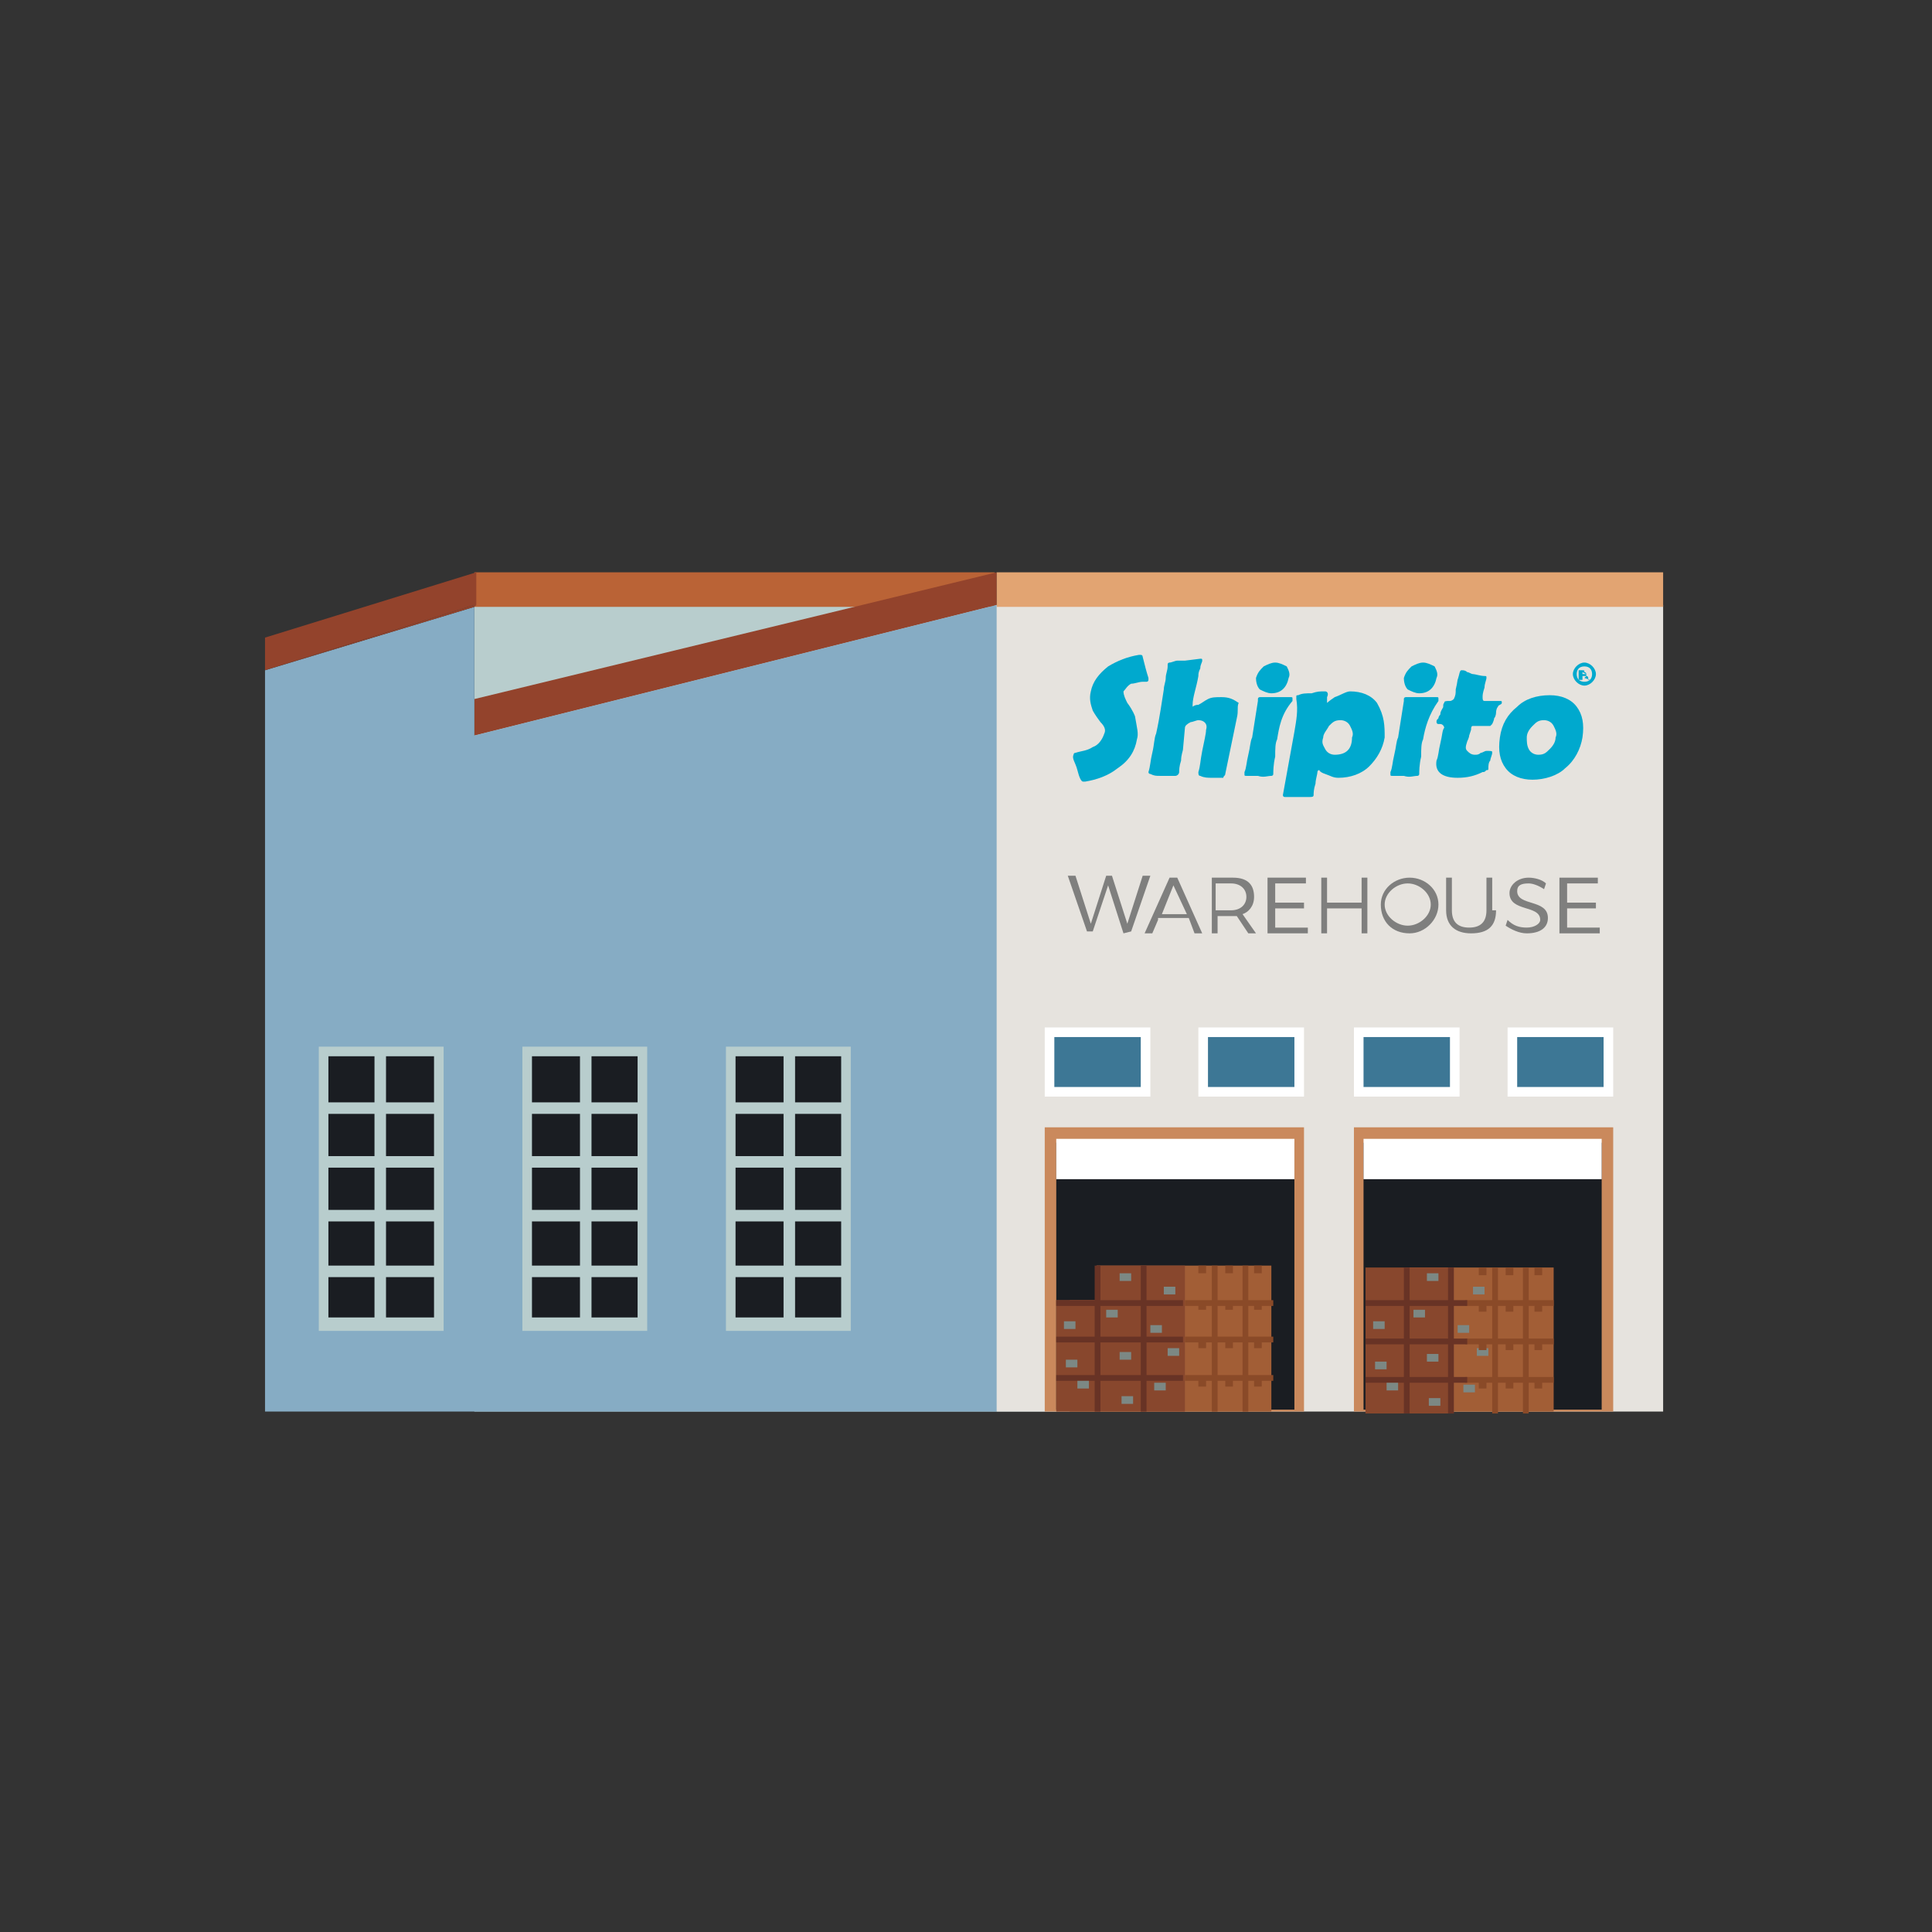 <?xml version="1.0" encoding="utf-8"?>
<!-- Generator: Adobe Illustrator 25.2.1, SVG Export Plug-In . SVG Version: 6.00 Build 0)  -->
<svg version="1.1" id="Layer_1" xmlns="http://www.w3.org/2000/svg" xmlns:xlink="http://www.w3.org/1999/xlink" x="0px" y="0px"
	 viewBox="0 0 100.6 100.6" style="enable-background:new 0 0 100.6 100.6;" xml:space="preserve">
<rect x="0" y="0" width="100.6" height="100.6" fill="#333333" stroke="none"/>
<style type="text/css">
	.st0{fill:#B8CDCD;}
	.st1{fill:#BA6336;}
	.st2{fill:#93432C;}
	.st3{fill:#86ACC4;}
	.st4{fill:#E6E3DE;}
	.st5{fill:#1A1D22;}
	.st6{fill:#E2A472;}
	.st7{fill:#FFFFFF;}
	.st8{fill:#3D7795;}
	.st9{fill:#CA895C;}
	.st10{fill:#A25E36;}
	.st11{fill:#88472D;}
	.st12{fill:#683325;}
	.st13{fill:#8A4A28;}
	.st14{fill:#7C8884;}
	.st15{fill:#00A9CE;}
	.st16{fill:#7F7F7E;}
</style>
<g>
	<rect x="24.7" y="31.5" class="st0" width="34.7" height="42"/>
	<rect x="24.7" y="29.8" class="st1" width="27.1" height="1.8"/>
	<polygon class="st2" points="51.9,29.8 24.7,36.4 24.7,38.3 51.9,31.5 	"/>
	<polygon class="st3" points="24.7,38.3 24.7,31.6 13.8,34.9 13.8,73.5 24.7,73.5 51.9,73.5 51.9,31.5 	"/>
	<rect x="51.9" y="31.5" class="st4" width="34.7" height="42"/>
	<g>
		<rect x="16.6" y="54.5" class="st0" width="6.5" height="14.8"/>
		<rect x="17.1" y="55" class="st5" width="5.5" height="13.6"/>
		<rect x="16.8" y="57.4" class="st0" width="6" height="0.6"/>
		<rect x="16.8" y="60.2" class="st0" width="6" height="0.6"/>
		<rect x="16.8" y="63" class="st0" width="6" height="0.6"/>
		<rect x="16.8" y="65.9" class="st0" width="6" height="0.6"/>
		<rect x="19.5" y="54.7" class="st0" width="0.6" height="14.3"/>
	</g>
	<g>
		<rect x="27.2" y="54.5" class="st0" width="6.5" height="14.8"/>
		<rect x="27.7" y="55" class="st5" width="5.5" height="13.6"/>
		<rect x="27.5" y="57.4" class="st0" width="6" height="0.6"/>
		<rect x="27.5" y="60.2" class="st0" width="6" height="0.6"/>
		<rect x="27.5" y="63" class="st0" width="6" height="0.6"/>
		<rect x="27.5" y="65.9" class="st0" width="6" height="0.6"/>
		<rect x="30.2" y="54.7" class="st0" width="0.6" height="14.3"/>
	</g>
	<g>
		<rect x="37.8" y="54.5" class="st0" width="6.5" height="14.8"/>
		<rect x="38.3" y="55" class="st5" width="5.5" height="13.6"/>
		<rect x="38.1" y="57.4" class="st0" width="6" height="0.6"/>
		<rect x="38.1" y="60.2" class="st0" width="6" height="0.6"/>
		<rect x="38.1" y="63" class="st0" width="6" height="0.6"/>
		<rect x="38.1" y="65.9" class="st0" width="6" height="0.6"/>
		<rect x="40.8" y="54.7" class="st0" width="0.6" height="14.3"/>
	</g>
	<rect x="51.9" y="29.8" class="st6" width="34.7" height="1.8"/>
	<g>
		<rect x="54.4" y="53.5" class="st7" width="5.5" height="3.6"/>
		<rect x="54.9" y="54" class="st8" width="4.5" height="2.6"/>
	</g>
	<g>
		<rect x="62.4" y="53.5" class="st7" width="5.5" height="3.6"/>
		<rect x="62.9" y="54" class="st8" width="4.5" height="2.6"/>
	</g>
	<g>
		<rect x="70.5" y="53.5" class="st7" width="5.5" height="3.6"/>
		<rect x="71" y="54" class="st8" width="4.5" height="2.6"/>
	</g>
	<g>
		<rect x="78.5" y="53.5" class="st7" width="5.5" height="3.6"/>
		<rect x="79" y="54" class="st8" width="4.5" height="2.6"/>
	</g>
	<g>
		<rect x="54.4" y="58.7" class="st9" width="13.5" height="14.8"/>
		<rect x="55" y="59.5" class="st5" width="12.4" height="13.9"/>
		<rect x="55" y="59.3" class="st7" width="12.4" height="2.1"/>
	</g>
	<g>
		<rect x="70.5" y="58.7" class="st9" width="13.5" height="14.8"/>
		<rect x="71" y="59.5" class="st5" width="12.4" height="13.9"/>
		<rect x="71" y="59.3" class="st7" width="12.4" height="2.1"/>
	</g>
	<g>
		<polygon class="st2" points="24.8,29.8 13.8,33.2 13.8,34.9 24.7,31.5 24.7,31.6 24.8,31.5 		"/>
		<polygon class="st2" points="13.8,34.9 13.8,34.9 24.7,31.6 24.7,31.5 		"/>
	</g>
	<g>
		<polygon class="st10" points="57.1,65.9 57.1,67.7 55.7,67.7 55.7,73.5 66.2,73.5 66.2,65.9 		"/>
		<polygon class="st11" points="57.1,65.9 57.1,67.7 55,67.7 55,73.5 61.7,73.5 61.7,65.9 		"/>
		<g>
			<g>
				<rect x="57" y="65.9" class="st12" width="0.3" height="7.6"/>
			</g>
			<g>
				<rect x="59.4" y="65.9" class="st12" width="0.3" height="7.6"/>
			</g>
		</g>
		<g>
			<g>
				<rect x="63.1" y="65.9" class="st13" width="0.3" height="7.6"/>
			</g>
			<g>
				<rect x="64.7" y="65.9" class="st13" width="0.3" height="7.6"/>
			</g>
		</g>
		<g>
			<g>
				<rect x="61.7" y="67.7" class="st13" width="4.6" height="0.3"/>
			</g>
			<g>
				<rect x="61.7" y="69.6" class="st13" width="4.6" height="0.3"/>
			</g>
			<g>
				<rect x="61.7" y="71.6" class="st13" width="4.6" height="0.3"/>
			</g>
		</g>
		<g>
			<g>
				<g>
					<rect x="55" y="67.7" class="st12" width="6.6" height="0.3"/>
				</g>
			</g>
			<g>
				<g>
					<rect x="55" y="69.6" class="st12" width="6.6" height="0.3"/>
				</g>
			</g>
			<g>
				<g>
					<rect x="55" y="71.6" class="st12" width="6.6" height="0.3"/>
				</g>
			</g>
		</g>
		<g>
			<g>
				<rect x="60.6" y="67" class="st14" width="0.6" height="0.4"/>
				<rect x="59.9" y="69" class="st14" width="0.6" height="0.4"/>
				<rect x="60.8" y="70.2" class="st14" width="0.6" height="0.4"/>
				<rect x="60.1" y="72" class="st14" width="0.6" height="0.4"/>
			</g>
			<g>
				<rect x="56.1" y="71.9" class="st14" width="0.6" height="0.4"/>
				<rect x="55.5" y="70.8" class="st14" width="0.6" height="0.4"/>
				<rect x="55.4" y="68.8" class="st14" width="0.6" height="0.4"/>
			</g>
			<g>
				<rect x="58.4" y="72.7" class="st14" width="0.6" height="0.4"/>
				<rect x="58.3" y="70.4" class="st14" width="0.6" height="0.4"/>
				<rect x="57.6" y="68.2" class="st14" width="0.6" height="0.4"/>
				<rect x="58.3" y="66.3" class="st14" width="0.6" height="0.4"/>
			</g>
		</g>
		<g>
			<rect x="62.4" y="65.9" class="st13" width="0.4" height="0.4"/>
			<rect x="62.4" y="67.8" class="st13" width="0.4" height="0.4"/>
			<rect x="62.4" y="69.8" class="st13" width="0.4" height="0.4"/>
			<rect x="62.4" y="71.8" class="st13" width="0.4" height="0.4"/>
		</g>
		<g>
			<rect x="63.8" y="65.9" class="st13" width="0.4" height="0.4"/>
			<rect x="63.8" y="67.8" class="st13" width="0.4" height="0.4"/>
			<rect x="63.8" y="69.8" class="st13" width="0.4" height="0.4"/>
			<rect x="63.8" y="71.8" class="st13" width="0.4" height="0.4"/>
		</g>
		<g>
			<rect x="65.3" y="65.9" class="st13" width="0.4" height="0.4"/>
			<rect x="65.3" y="67.8" class="st13" width="0.4" height="0.4"/>
			<rect x="65.3" y="69.8" class="st13" width="0.4" height="0.4"/>
			<rect x="65.3" y="71.8" class="st13" width="0.4" height="0.4"/>
		</g>
	</g>
	<g>
		<polygon class="st10" points="73.2,66 73.2,67.8 71.7,67.8 71.7,73.5 80.9,73.5 80.9,66 		"/>
		<rect x="71.1" y="66" class="st11" width="4.6" height="7.6"/>
		<g>
			<g>
				<rect x="73.1" y="66" class="st12" width="0.3" height="7.6"/>
			</g>
			<g>
				<rect x="75.4" y="66" class="st12" width="0.3" height="7.6"/>
			</g>
		</g>
		<g>
			<g>
				<rect x="77.7" y="66" class="st13" width="0.3" height="7.6"/>
			</g>
			<g>
				<rect x="79.3" y="66" class="st13" width="0.3" height="7.6"/>
			</g>
		</g>
		<g>
			<g>
				<rect x="76.3" y="67.7" class="st13" width="4.6" height="0.3"/>
			</g>
			<g>
				<rect x="76.3" y="69.7" class="st13" width="4.6" height="0.3"/>
			</g>
			<g>
				<rect x="76.3" y="71.7" class="st13" width="4.6" height="0.3"/>
			</g>
		</g>
		<g>
			<g>
				<g>
					<rect x="71.1" y="67.7" class="st12" width="5.3" height="0.3"/>
				</g>
			</g>
			<g>
				<g>
					<rect x="71.1" y="69.7" class="st12" width="5.3" height="0.3"/>
				</g>
			</g>
			<g>
				<g>
					<rect x="71.1" y="71.7" class="st12" width="5.3" height="0.3"/>
				</g>
			</g>
		</g>
		<g>
			<g>
				<rect x="76.7" y="67" class="st14" width="0.6" height="0.4"/>
				<rect x="75.9" y="69" class="st14" width="0.6" height="0.4"/>
				<rect x="76.9" y="70.2" class="st14" width="0.6" height="0.4"/>
				<rect x="76.2" y="72.1" class="st14" width="0.6" height="0.4"/>
			</g>
			<g>
				<rect x="72.2" y="72" class="st14" width="0.6" height="0.4"/>
				<rect x="71.6" y="70.9" class="st14" width="0.6" height="0.4"/>
				<rect x="71.5" y="68.8" class="st14" width="0.6" height="0.4"/>
			</g>
			<g>
				<rect x="74.4" y="72.8" class="st14" width="0.6" height="0.4"/>
				<rect x="74.3" y="70.5" class="st14" width="0.6" height="0.4"/>
				<rect x="73.6" y="68.2" class="st14" width="0.6" height="0.4"/>
				<rect x="74.3" y="66.3" class="st14" width="0.6" height="0.4"/>
			</g>
		</g>
		<g>
			<rect x="77" y="66" class="st13" width="0.4" height="0.4"/>
			<rect x="77" y="67.9" class="st13" width="0.4" height="0.4"/>
			<rect x="77" y="69.9" class="st13" width="0.4" height="0.4"/>
			<rect x="77" y="71.9" class="st13" width="0.4" height="0.4"/>
		</g>
		<g>
			<rect x="78.4" y="66" class="st13" width="0.4" height="0.4"/>
			<rect x="78.4" y="67.9" class="st13" width="0.4" height="0.4"/>
			<rect x="78.4" y="69.9" class="st13" width="0.4" height="0.4"/>
			<rect x="78.4" y="71.9" class="st13" width="0.4" height="0.4"/>
		</g>
		<g>
			<rect x="79.9" y="66" class="st13" width="0.4" height="0.4"/>
			<rect x="79.9" y="67.9" class="st13" width="0.4" height="0.4"/>
			<rect x="79.9" y="69.9" class="st13" width="0.4" height="0.4"/>
			<rect x="79.9" y="71.9" class="st13" width="0.4" height="0.4"/>
		</g>
	</g>
	<g>
		<path class="st15" d="M59.2,38.5c-0.1,0.6-0.4,1.1-1,1.5c-0.5,0.4-1.1,0.6-1.7,0.7h-0.1c-0.1,0-0.2-0.2-0.3-0.6
			c-0.1-0.4-0.3-0.6-0.2-0.8c0,0,0-0.1,0.1-0.1c0.3-0.1,0.6-0.1,0.9-0.3c0.3-0.1,0.5-0.4,0.6-0.7c0.1-0.2,0-0.4-0.2-0.6
			c-0.3-0.4-0.4-0.6-0.4-0.6c-0.1-0.3-0.2-0.6-0.1-1c0.1-0.5,0.4-0.9,0.9-1.3c0.5-0.3,1-0.5,1.6-0.6c0.1,0,0.1,0,0.1,0
			c0.1,0,0.1,0.1,0.1,0.1c0.1,0.4,0.2,0.8,0.3,1.1c0,0,0,0,0,0.1s-0.1,0.1-0.1,0.1l0,0c-0.1,0-0.1,0-0.1,0c-0.1,0-0.1,0-0.1,0
			c-0.2,0-0.4,0.1-0.6,0.1c-0.2,0.1-0.3,0.3-0.4,0.4c0,0.2,0.1,0.4,0.2,0.6c0.3,0.4,0.4,0.7,0.4,0.7C59.2,37.9,59.3,38.2,59.2,38.5z
			"/>
		<path class="st15" d="M64.4,37.4l-0.6,2.9c0,0.1-0.1,0.1-0.1,0.2c-0.1,0-0.3,0-0.6,0c-0.2,0-0.4,0-0.6-0.1c-0.1,0-0.1-0.1-0.1-0.2
			c0.1-0.3,0.1-0.6,0.2-1.1c0.1-0.5,0.2-0.9,0.2-1.1c0.1-0.3-0.1-0.5-0.4-0.5c-0.1,0-0.3,0.1-0.4,0.1c-0.2,0.1-0.3,0.2-0.3,0.3
			l-0.1,1.1c0,0.1-0.1,0.3-0.1,0.6c-0.1,0.3-0.1,0.5-0.1,0.6c0,0.1-0.1,0.2-0.2,0.2c-0.1,0-0.3,0-0.8,0c-0.2,0-0.3,0-0.5-0.1
			c-0.1,0-0.1-0.1-0.1-0.1c0.1-0.3,0.1-0.6,0.2-1c0.1-0.4,0.1-0.8,0.2-1c0.2-0.9,0.3-1.7,0.4-2.3c0-0.2,0.1-0.4,0.1-0.6
			s0.1-0.4,0.1-0.6v-0.1c0-0.1,0.1-0.1,0.1-0.1c0.1,0,0.3-0.1,0.4-0.1c0.3,0,0.4,0,0.4,0l0.8-0.1c0.1,0,0.1,0,0.1,0.1
			s-0.1,0.2-0.1,0.4c-0.1,0.2-0.1,0.3-0.1,0.4c-0.1,0.6-0.3,1.1-0.3,1.5c0,0.1,0,0.1,0,0.1s0.1-0.1,0.3-0.1c0.2-0.1,0.3-0.2,0.5-0.3
			c0.2-0.1,0.4-0.1,0.7-0.1c0.4,0,0.6,0.1,0.9,0.3C64.4,36.8,64.5,37,64.4,37.4z"/>
		<path class="st15" d="M66.5,38.5c-0.1,0.2-0.1,0.5-0.1,0.9c-0.1,0.4-0.1,0.8-0.1,0.9c0,0.1-0.1,0.1-0.1,0.1c-0.2,0-0.4,0.1-0.7,0
			c-0.2,0-0.4,0-0.6,0c-0.1,0-0.1,0-0.1-0.1s0-0.1,0-0.1c0.1-0.2,0.1-0.5,0.2-0.9c0.1-0.4,0.1-0.7,0.2-0.9c0.1-0.6,0.2-1.3,0.3-1.9
			v-0.1c0-0.1,0.1-0.1,0.1-0.1s0.2,0,0.4,0s0.3,0,0.4,0s0.2,0,0.4,0s0.3,0,0.4,0c0.1,0,0.1,0,0.1,0.1v0.1
			C66.7,37.2,66.6,37.9,66.5,38.5z M67.1,35.3c-0.1,0.5-0.4,0.8-0.9,0.8c-0.2,0-0.4-0.1-0.6-0.2c-0.1-0.1-0.2-0.3-0.2-0.6
			c0.1-0.3,0.2-0.4,0.4-0.6c0.2-0.1,0.4-0.2,0.6-0.2c0.2,0,0.4,0.1,0.6,0.2C67.1,34.9,67.2,35.1,67.1,35.3L67.1,35.3z"/>
		<path class="st15" d="M72.1,38.4c-0.1,0.6-0.4,1.1-0.8,1.5c-0.4,0.4-1,0.6-1.6,0.6c-0.3,0-0.4-0.1-0.7-0.2
			c-0.3-0.1-0.3-0.2-0.3-0.2c-0.1,0-0.1,0.1-0.1,0.1c0,0.1-0.1,0.4-0.1,0.6c-0.1,0.3-0.1,0.5-0.1,0.6c0,0.1-0.1,0.1-0.2,0.1l0,0
			h-0.9c-0.1,0-0.3,0-0.4,0c-0.1,0-0.1-0.1-0.1-0.1l0,0l0.6-3.3c0.1-0.6,0.2-1.1,0.1-1.7v-0.1c0-0.1,0-0.1,0.1-0.1
			c0.2-0.1,0.4-0.1,0.7-0.1c0.3-0.1,0.4-0.1,0.7-0.1c0.1,0,0.2,0.1,0.1,0.3c0,0.1,0,0.3,0,0.3s0.1-0.1,0.4-0.3
			c0.3-0.1,0.6-0.3,0.8-0.3c0.6,0,1.1,0.2,1.4,0.6C72.1,37.3,72.1,37.8,72.1,38.4z M70.4,38.4c0.1-0.2,0-0.4-0.1-0.6
			c-0.1-0.2-0.3-0.3-0.5-0.3c-0.3,0-0.4,0.1-0.6,0.3c-0.1,0.2-0.3,0.4-0.3,0.6c-0.1,0.3,0,0.4,0.1,0.6c0.1,0.2,0.3,0.3,0.5,0.3
			C70.1,39.3,70.4,39,70.4,38.4L70.4,38.4z"/>
		<path class="st15" d="M74.1,38.5c-0.1,0.2-0.1,0.5-0.1,0.9c-0.1,0.4-0.1,0.8-0.1,0.9c0,0.1-0.1,0.1-0.1,0.1c-0.2,0-0.4,0.1-0.7,0
			c-0.2,0-0.4,0-0.6,0c-0.1,0-0.1,0-0.1-0.1s0-0.1,0-0.1c0.1-0.2,0.1-0.5,0.2-0.9c0.1-0.4,0.1-0.7,0.2-0.9c0.1-0.6,0.2-1.3,0.3-1.9
			c0-0.1,0-0.1,0-0.1c0-0.1,0.1-0.1,0.1-0.1c0.1,0,0.2,0,0.4,0c0.2,0,0.3,0,0.4,0s0.2,0,0.4,0c0.2,0,0.3,0,0.4,0s0.1,0,0.1,0.1v0.1
			C74.4,37.2,74.2,37.9,74.1,38.5z M74.8,35.3c-0.1,0.5-0.4,0.8-0.9,0.8c-0.2,0-0.4-0.1-0.6-0.2c-0.1-0.1-0.2-0.3-0.2-0.6
			c0.1-0.3,0.2-0.4,0.4-0.6c0.2-0.1,0.4-0.2,0.6-0.2c0.2,0,0.4,0.1,0.6,0.2C74.8,34.9,74.9,35.1,74.8,35.3L74.8,35.3z"/>
		<path class="st15" d="M77.7,39.2c0,0.1-0.1,0.3-0.1,0.4c-0.1,0.1-0.1,0.3-0.1,0.4c0,0.1,0,0.1-0.1,0.1c-0.1,0.1-0.1,0.1-0.2,0.1
			c-0.4,0.2-0.8,0.3-1.3,0.3c-0.8,0-1.2-0.3-1.1-0.9c0.1-0.2,0.1-0.5,0.2-0.9c0.1-0.4,0.1-0.7,0.2-0.8c0-0.1-0.1-0.2-0.2-0.2H75
			h-0.1c-0.1,0-0.1-0.1-0.1-0.1c0-0.1,0-0.1,0.1-0.2c0-0.1,0.1-0.2,0.1-0.2c0-0.1,0-0.1,0.1-0.3c0.1-0.1,0-0.2,0.1-0.3
			c0-0.1,0.1-0.1,0.3-0.1c0.1,0,0.2-0.1,0.2-0.1c0.1-0.2,0.1-0.3,0.1-0.5c0.1-0.4,0.1-0.6,0.1-0.5c0.1-0.3,0.1-0.5,0.2-0.5
			c0.1,0,0.2,0,0.3,0.1c0.1,0,0.2,0.1,0.3,0.1s0.4,0.1,0.6,0.1c0.1,0,0.1,0,0.1,0.1c0,0.1-0.1,0.3-0.1,0.5c-0.1,0.3-0.1,0.4-0.1,0.5
			s0,0.2,0.1,0.2c0.1,0,0.3,0,0.4,0c0.2,0,0.4,0,0.4,0c0.1,0,0.1,0,0.1,0.1S78,36.7,78,36.8c-0.1,0.1-0.1,0.3-0.1,0.3s0,0.2-0.1,0.3
			c0,0.1-0.1,0.3-0.1,0.3s-0.1,0.1-0.1,0.1c-0.1,0-0.1,0-0.3,0c-0.1,0-0.3,0-0.3,0h-0.3c-0.1,0-0.1,0.1-0.1,0.2l-0.1,0.3
			c0,0.1-0.1,0.3-0.1,0.3c-0.1,0.3-0.1,0.4,0,0.5s0.2,0.2,0.4,0.2c0.1,0,0.2,0,0.3-0.1c0.1,0,0.2-0.1,0.3-0.1
			C77.7,39.1,77.7,39.1,77.7,39.2z"/>
		<path class="st15" d="M82.4,38.4c-0.1,0.6-0.4,1.2-0.9,1.6c-0.4,0.4-1.1,0.6-1.7,0.6c-0.6,0-1.1-0.2-1.4-0.6
			c-0.3-0.4-0.4-0.9-0.3-1.6c0.1-0.7,0.4-1.2,0.9-1.6c0.4-0.4,1-0.6,1.7-0.6c0.6,0,1.1,0.2,1.4,0.6C82.4,37.2,82.5,37.7,82.4,38.4z
			 M81,38.4c0.1-0.2,0-0.4-0.1-0.6c-0.1-0.2-0.3-0.3-0.5-0.3c-0.3,0-0.4,0.1-0.6,0.3c-0.2,0.2-0.3,0.4-0.3,0.6s0,0.4,0.1,0.6
			c0.1,0.2,0.3,0.3,0.5,0.3c0.3,0,0.4-0.1,0.6-0.3C80.9,38.8,81,38.6,81,38.4z"/>
		<path class="st15" d="M82.8,35.4L82.8,35.4C82.7,35.4,82.7,35.4,82.8,35.4h-0.1l0,0l0,0v-0.1c0,0,0-0.1-0.1-0.1c0,0,0,0-0.1,0
			h-0.1l0,0v0.1c0,0.1,0,0.1,0,0.1l0,0l0,0h-0.1h-0.1l0,0c0,0,0-0.1,0-0.1s0-0.1,0-0.1c0-0.1,0-0.2,0-0.3l0,0l0,0c0,0,0.1,0,0.1,0
			h0.1c0.1,0,0.1,0,0.1,0.1c0.1,0,0.1,0.1,0.1,0.1v0.1l-0.1,0.1l0,0L82.8,35.4L82.8,35.4z M82.6,35.1L82.6,35.1L82.6,35.1L82.4,35
			v0.1l0,0l0,0l0,0H82.6C82.6,35.1,82.6,35.1,82.6,35.1L82.6,35.1z"/>
		<path class="st15" d="M82.5,35.7c-0.3,0-0.6-0.3-0.6-0.6c0-0.3,0.3-0.6,0.6-0.6s0.6,0.3,0.6,0.6l0,0
			C83.1,35.4,82.8,35.7,82.5,35.7z M82.5,34.7c-0.3,0-0.4,0.2-0.4,0.4c0,0.3,0.2,0.4,0.4,0.4c0.3,0,0.4-0.2,0.4-0.4l0,0
			C82.9,34.9,82.8,34.7,82.5,34.7z"/>
	</g>
	<g>
		<path class="st16" d="M58.5,48.6l-0.8-2.5l-0.8,2.4h-0.3l-1-2.9h0.4l0.8,2.5l0.8-2.5h0.3l0.8,2.5l0.8-2.5h0.4l-1,2.9L58.5,48.6
			L58.5,48.6z"/>
		<path class="st16" d="M60.3,47.9L60,48.6h-0.4l1.3-2.9h0.4l1.3,2.9h-0.4l-0.3-0.8H60.3z M61.1,46.1l-0.6,1.5h1.3L61.1,46.1z"/>
		<path class="st16" d="M64.4,47.7c-0.1,0-0.1,0-0.2,0h-0.8v0.9h-0.3v-2.9h1.1c0.8,0,1.1,0.4,1.1,1c0,0.5-0.3,0.8-0.6,0.9l0.7,1
			h-0.4L64.4,47.7z M64.1,47.4c0.5,0,0.8-0.3,0.8-0.7c0-0.4-0.3-0.7-0.8-0.7h-0.8v1.4H64.1z"/>
		<path class="st16" d="M66.4,46V47h1.5v0.3h-1.5v1h1.7v0.3H66v-2.9h2V46L66.4,46L66.4,46z"/>
		<path class="st16" d="M70.9,48.6v-1.3h-1.8v1.3h-0.3v-2.9h0.3V47h1.8v-1.3h0.3v2.9H70.9z"/>
		<path class="st16" d="M74.9,47.1c0,0.8-0.7,1.5-1.5,1.5c-0.9,0-1.5-0.6-1.5-1.5c0-0.8,0.7-1.4,1.5-1.4
			C74.2,45.7,74.9,46.3,74.9,47.1z M72.1,47.1c0,0.6,0.6,1.1,1.2,1.1c0.6,0,1.2-0.5,1.2-1.1S73.9,46,73.3,46
			C72.7,46,72.1,46.5,72.1,47.1z"/>
		<path class="st16" d="M77.9,47.4c0,0.8-0.4,1.2-1.3,1.2c-0.8,0-1.3-0.4-1.3-1.2v-1.7h0.3v1.7c0,0.6,0.3,0.9,0.9,0.9
			c0.6,0,0.9-0.3,0.9-0.9v-1.7h0.3v1.7H77.9z"/>
		<path class="st16" d="M80.5,46l-0.1,0.3c-0.3-0.2-0.6-0.3-0.8-0.3c-0.4,0-0.6,0.1-0.6,0.4c0,0.8,1.6,0.4,1.6,1.4
			c0,0.5-0.4,0.8-1.1,0.8c-0.4,0-0.8-0.2-1.1-0.4l0.1-0.3c0.3,0.3,0.6,0.4,1,0.4c0.4,0,0.7-0.2,0.7-0.4c0-0.8-1.6-0.4-1.6-1.4
			c0-0.4,0.4-0.8,1-0.8C79.9,45.7,80.3,45.8,80.5,46z"/>
		<path class="st16" d="M81.6,46V47h1.5v0.3h-1.5v1h1.7v0.3h-2.1v-2.9h2V46L81.6,46L81.6,46z"/>
	</g>
</g>
</svg>
